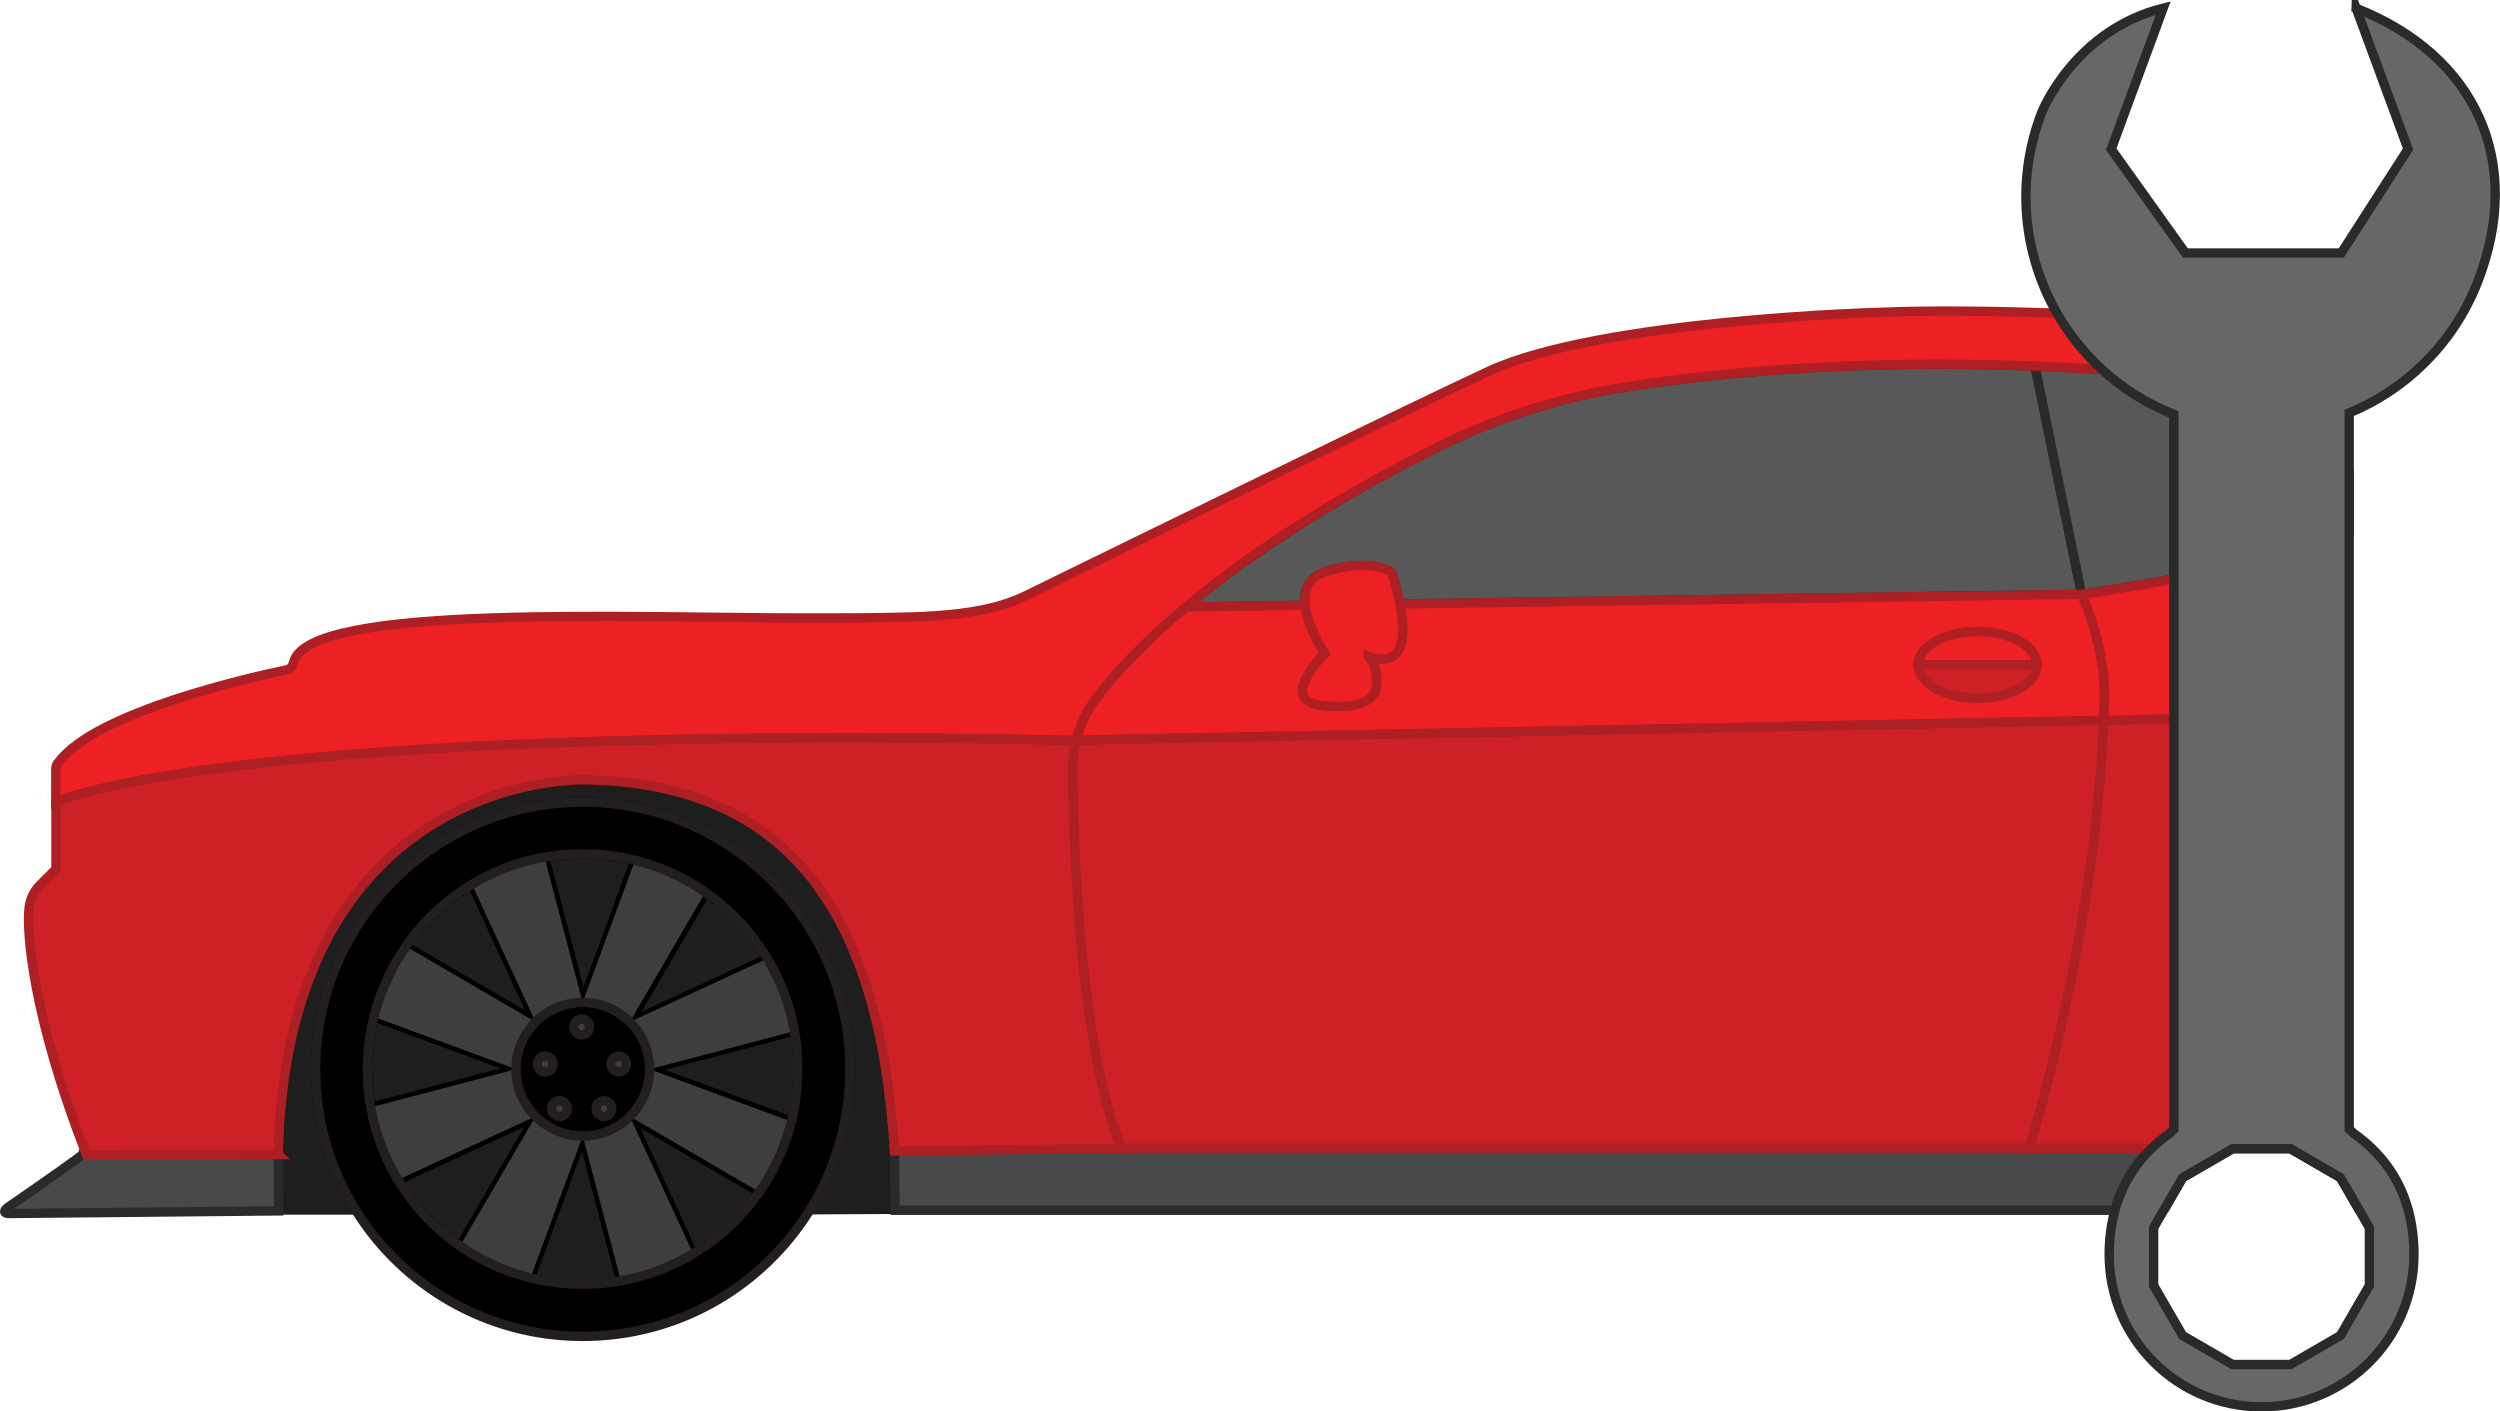 <?xml version="1.0" encoding="UTF-8"?>
<svg id="Layer_2" data-name="Layer 2" xmlns="http://www.w3.org/2000/svg" viewBox="0 0 267.57 151.07">
  <defs>
    <style>
      .cls-1, .cls-2 {
        fill: none;
      }

      .cls-1, .cls-2, .cls-3, .cls-4, .cls-5, .cls-6, .cls-7, .cls-8, .cls-9 {
        stroke-miterlimit: 10;
      }

      .cls-1, .cls-3 {
        stroke: #231f20;
      }

      .cls-2 {
        stroke: #000;
      }

      .cls-4 {
        fill: #666766;
      }

      .cls-4, .cls-8, .cls-9 {
        stroke: #2a2a2a;
      }

      .cls-5 {
        stroke: #ae2024;
      }

      .cls-5, .cls-6 {
        fill: #ce2027;
      }

      .cls-10 {
        fill: #3e3e3e;
      }

      .cls-10, .cls-11 {
        stroke-width: 0px;
      }

      .cls-11 {
        fill: #1e1e1e;
      }

      .cls-6, .cls-7 {
        stroke: #ae1f23;
      }

      .cls-7 {
        fill: #ed2024;
      }

      .cls-8 {
        fill: #49494b;
      }

      .cls-9 {
        fill: #585858;
      }
    </style>
  </defs>
  <g id="Layer_1-2" data-name="Layer 1">
    <g>
      <g>
        <path class="cls-11" d="m97.31,122.9l-.09,7.02-10.77.06c2.73-4.38,4.5-10,4.5-15.54,0-15.79-12.8-28.59-28.59-28.59s-28.59,12.8-28.59,28.59c0,5.54,1.61,11.18,4.34,15.56h-9.11s.1-2.78.17-6.37c0-.02,0-.06,0-.09,1.37-23.22,11.05-40.32,33.18-40.07,21.32.25,33.12,12.94,34.74,39.43h.2Z"/>
        <path class="cls-11" d="m57.32,119.49l-7.86,13.48s-.1.14-.25.37c-.29-.2-.56-.4-.83-.61-.12-.09-.23-.17-.34-.26-.27-.21-.53-.44-.79-.67-.29-.24-.56-.49-.83-.75-.05-.04-.1-.09-.14-.13-.25-.25-.51-.52-.75-.78-.03-.03-.06-.06-.09-.1-.28-.29-.54-.6-.8-.91-.28-.34-.55-.68-.81-1.04-.24-.32-.46-.64-.68-.98-.23-.35-.44-.7-.66-1.06.16.13.25.2.25.2l14.6-6.74Z"/>
        <path class="cls-11" d="m66.44,137.11c-.32.06-.64.11-.96.15-.27.04-.55.07-.82.1-.33.03-.67.06-1.01.07-.42.03-.85.04-1.29.04-.4,0-.79,0-1.18-.03-.39-.02-.79-.05-1.17-.09-.25-.02-.49-.06-.74-.09-.2-.02-.4-.06-.59-.09-.35-.06-.7-.12-1.05-.19-.29-.06-.57-.13-.85-.2-.07-.02-.15-.03-.22-.06.08-.02.16-.03.24-.06l5.56-15.09,3.97,15.09s.03.17.1.43Z"/>
        <path class="cls-11" d="m81.3,127.56c-.05.06-.09.13-.14.19-.17.24-.34.47-.52.7-.06.08-.11.16-.18.24-.19.25-.39.49-.6.73-.06.07-.13.15-.2.22-.18.21-.38.43-.58.64-.08.09-.17.17-.25.26-.19.2-.39.4-.59.58-.1.09-.19.18-.29.27-.28.25-.56.51-.86.75-.25.21-.49.41-.75.6-.15.12-.31.24-.47.35-.25.19-.52.37-.79.55-.33.23-.68.44-1.03.65,0,0-.02,0-.02.02.04-.06.07-.13.11-.2l-6.74-14.6,13.48,7.86s.15.1.41.21Z"/>
        <path class="cls-11" d="m85.4,114.44c0,.4,0,.79-.03,1.18-.02.4-.05.79-.09,1.18-.03.29-.06.57-.1.85-.02.15-.04.29-.06.44-.06.33-.11.67-.18.99-.07.37-.16.75-.25,1.11,0,.02,0,.04-.02.06-.02-.09-.04-.17-.06-.26l-15.09-5.56,15.09-3.97s.17-.02.44-.09c0,.06.02.13.03.2.03.19.06.37.09.56.04.26.08.52.1.79,0,.06.02.13.02.21.03.33.06.65.07.98.02.44.04.87.04,1.31Z"/>
        <path class="cls-11" d="m82.22,102.76c-.06-.04-.13-.07-.2-.11l-14.6,6.74,7.86-13.48s.09-.16.18-.42c.06.04.13.09.18.13.22.15.44.31.66.48.13.1.26.2.39.31.2.15.4.31.59.48.11.08.21.17.32.27.2.17.39.35.58.53.1.09.19.17.28.27.21.19.41.39.59.6.1.09.18.18.27.28.19.21.38.42.56.64.39.45.76.91,1.1,1.39.2.27.39.54.57.82,0,.02.02.02.02.03.22.33.44.68.64,1.02,0,0,0,.02.02.02Z"/>
        <path class="cls-11" d="m68.22,92.16c-.1,0-.19.02-.29.04l-5.56,15.09-3.97-15.09s-.03-.17-.12-.43c.15-.03.3-.06.46-.08.1-.02.21-.03.32-.05.02,0,.04,0,.06,0,.25-.04.5-.07.75-.1.1,0,.19-.02.29-.03.29-.02.57-.05.87-.06.06,0,.13,0,.19,0h.07c.36-.02.71-.03,1.07-.03s.7,0,1.04.03c.07,0,.13,0,.21,0,.33,0,.65.03.98.07.13,0,.25.02.37.04.21.02.41.05.62.07.17.02.33.05.5.08.39.06.77.13,1.15.21.19.04.37.09.56.13.14.04.29.07.43.11Z"/>
        <path class="cls-11" d="m57.32,109.39l-13.48-7.86c-.13-.09-.27-.16-.4-.21.14-.22.29-.44.45-.64,0,0,0-.02.02-.02.22-.3.44-.59.68-.87.23-.29.48-.56.72-.83.25-.27.49-.53.75-.79l.06-.06c.25-.25.5-.48.76-.72.25-.22.49-.44.74-.64.07-.06.13-.11.21-.17.25-.21.5-.41.76-.6.03-.02.06-.06.1-.08.24-.17.48-.35.72-.52.32-.21.64-.42.97-.62.11-.07.23-.14.35-.21-.06.07-.1.15-.16.22l6.74,14.6Z"/>
        <path class="cls-11" d="m55.22,114.44l-15.09,3.97c-.15.04-.29.09-.42.14-.06-.33-.12-.67-.16-1.01-.05-.31-.08-.63-.11-.95-.03-.33-.06-.67-.07-1.01-.02-.38-.03-.76-.03-1.15s0-.78.03-1.16v-.04c.02-.33.04-.65.07-.98,0-.11.02-.22.03-.33.03-.27.06-.53.1-.79.02-.16.05-.32.07-.48.05-.29.1-.58.16-.87h0c.07-.37.16-.73.25-1.09,0-.02.02-.03.02-.06.02-.06.03-.11.05-.16,0,.25.02.39.02.39l15.09,5.56Z"/>
      </g>
      <path class="cls-8" d="m8.93,123.51c-2.29,1.74-8.16,5.76-8.16,5.76,0,0-.74.61.22.61s28.85-.28,28.85-.28l-.07-6.04-20.84-.05Z"/>
      <path class="cls-2" d="m62.37,85.85c-15.79,0-28.59,12.8-28.59,28.59,0,5.54,1.57,10.71,4.3,15.09h3.64l7.15,7.94,11.91,3.18,6.89-1.22,3.1-.55h0l3.51-.62,7.15-7.15,2.38-1.59h2.84c2.73-4.38,4.3-9.55,4.3-15.09,0-15.79-12.8-28.59-28.59-28.59Zm14.33,10.56c.2.15.4.31.59.48.11.08.21.17.32.27.2.17.39.35.58.53.1.09.19.17.28.27.21.19.41.39.59.6.1.09.18.18.27.28.19.21.38.42.56.64.39.45.76.91,1.1,1.39.2.27.39.54.57.82,0,.02.02.02.02.03.22.33.44.68.64,1.02,0,0,0,.02.02.02-.06-.04-.13-.07-.2-.11l-14.6,6.74,7.86-13.48s.09-.16.18-.42c.06.04.13.09.18.13.22.15.44.31.66.48.13.1.26.2.39.31Zm-17.96-4.72c.1-.02.21-.03.32-.05.02,0,.04,0,.06,0,.25-.04.5-.07.75-.1.1,0,.19-.02.29-.03.29-.02.57-.05.87-.06.06,0,.13,0,.19,0h.07c.36-.02.71-.03,1.07-.03s.7,0,1.04.03c.07,0,.13,0,.21,0,.33,0,.65.03.98.07.13,0,.25.02.37.04.21.02.41.05.62.07.17.02.33.05.5.08.39.06.77.13,1.15.21.19.04.37.09.56.13.14.04.29.07.43.11-.1,0-.19.02-.29.04l-5.56,15.09-3.97-15.09s-.03-.17-.12-.43c.15-.03.3-.06.46-.08Zm-14.83,8.97c.22-.3.44-.59.68-.87.23-.29.48-.56.72-.83.25-.27.49-.53.75-.79l.06-.06c.25-.25.5-.48.76-.72.25-.22.49-.44.74-.64.07-.06.13-.11.21-.17.25-.21.5-.41.76-.6.03-.02.06-.06.1-.08.24-.17.48-.35.72-.52.32-.21.64-.42.97-.62.11-.07.23-.14.35-.21-.06.07-.1.15-.16.22l6.74,14.6-13.48-7.86c-.13-.09-.27-.16-.4-.21.14-.22.29-.44.45-.64,0,0,0-.02.02-.02Zm-4.54,12.62v-.04c.02-.33.04-.65.07-.98,0-.11.02-.22.03-.33.03-.27.06-.53.1-.79.02-.16.05-.32.07-.48.05-.29.1-.58.16-.87h0c.07-.37.16-.73.25-1.09,0-.02.02-.03.02-.06.02-.06.03-.11.05-.16,0,.25.02.39.02.39l15.09,5.56-15.09,3.97c-.15.04-.29.09-.42.14-.06-.33-.12-.67-.16-1.01-.05-.31-.08-.63-.11-.95-.03-.33-.06-.67-.07-1.01-.02-.38-.03-.76-.03-1.15s0-.78.03-1.16Zm7.86,18.51c-.29-.24-.56-.49-.83-.75-.05-.04-.1-.09-.14-.13-.25-.25-.51-.52-.75-.78-.03-.03-.06-.06-.09-.1-.28-.29-.54-.6-.8-.91-.28-.34-.55-.68-.81-1.04-.24-.32-.46-.64-.68-.98-.23-.35-.44-.7-.66-1.06.16.13.25.2.25.2l14.6-6.74-7.86,13.48s-.1.14-.25.37c-.29-.2-.56-.4-.83-.61-.12-.09-.23-.17-.34-.26-.27-.21-.53-.44-.79-.67Zm18.25,5.46c-.27.04-.55.07-.82.1-.33.03-.67.06-1.01.07-.42.03-.85.04-1.29.04-.4,0-.79,0-1.18-.03-.39-.02-.79-.05-1.17-.09-.25-.02-.49-.06-.74-.09-.2-.02-.4-.06-.59-.09-.35-.06-.7-.12-1.05-.19-.29-.06-.57-.13-.85-.2-.07-.02-.15-.03-.22-.06.08-.02.16-.03.24-.06l5.56-15.09,3.97,15.09s.03.17.1.43c-.32.06-.64.11-.96.15Zm15.68-9.51c-.17.24-.34.47-.52.7-.06.08-.11.16-.18.24-.19.25-.39.49-.6.73-.06.07-.13.15-.2.22-.18.21-.38.43-.58.64-.08.09-.17.17-.25.26-.19.2-.39.4-.59.58-.1.09-.19.18-.29.27-.28.25-.56.51-.86.75-.25.21-.49.41-.75.6-.15.12-.31.24-.47.35-.25.19-.52.37-.79.55-.33.23-.68.44-1.03.65,0,0-.02,0-.02.02.04-.06.07-.13.11-.2l-6.74-14.6,13.48,7.86s.15.1.41.21c-.05.06-.09.13-.14.19Zm4.2-12.13c-.02.4-.05.79-.09,1.18-.03.29-.06.57-.1.85-.02.15-.04.29-.06.44-.06.33-.11.67-.18.99-.07.37-.16.75-.25,1.11,0,.02,0,.04-.02.06-.02-.09-.04-.17-.06-.26l-15.09-5.56,15.09-3.97s.17-.02.44-.09c0,.06.02.13.03.2.03.19.06.37.09.56.04.26.08.52.1.79,0,.06.02.13.02.21.03.33.06.65.07.98.02.44.04.87.04,1.31,0,.4,0,.79-.03,1.18Z"/>
      <path class="cls-2" d="m97.31,82.67v40.22h-.2c-1.63-26.49-13.42-39.18-34.74-39.43-22.13-.25-31.81,16.85-33.18,40.07.24-12.56.62-40.87.62-40.87h67.5Z"/>
      <path class="cls-10" d="m84.6,110.47l-15.09,3.97,15.09,5.56c.02.09.04.17.06.26h0c1.87,9.06-2.05,7.91-3.36,7.3-.25-.11-.41-.21-.41-.21l-13.48-7.86,6.74,14.6c-.04.07-.07.13-.11.2-1.29,2.3-2.37,3.75-3.28,4.59h0c-1.41,1.31-2.41,1.18-3.1.55-.69-.62-1.06-1.72-1.22-2.33-.07-.26-.1-.43-.1-.43l-3.97-15.09-5.56,15.09c-.08.02-.16.04-.24.06h0c-10.63,2.6-8.25-2.03-7.36-3.4.15-.23.25-.37.25-.37l7.86-13.48-14.6,6.74s-.09-.07-.25-.2c-1.28-1.03-6.95-5.89-2.76-7.48.13-.06.27-.1.42-.14l15.09-3.97-15.09-5.56s0-.14-.02-.39v-.02c-.04-1.78,0-8.68,3.32-7.16h0c.13.06.26.13.4.21l13.48,7.86-6.74-14.6c.06-.07.1-.15.16-.22,5.31-7.54,7.1-4.1,7.54-2.79.09.25.12.43.12.43l3.97,15.09,5.56-15.09c.1-.02.2-.03.29-.04h0c8.2-1.19,7.68,2.12,7.23,3.33-.1.26-.18.42-.18.42l-7.86,13.48,14.6-6.74c.06.04.13.07.2.11,9.84,5.5,4.49,7.25,2.82,7.62-.26.06-.44.09-.44.09Z"/>
      <path class="cls-9" d="m222.79,63.61l-72.97,1.03c-.19-.98-.48-2.1-.89-3.41,0,0-2.38-1.59-7.15,0-1.83.61-2.26,2.03-2.08,3.56l-12.78.18c5.83-4.89,14.3-10.73,26.47-16.89,6.54-3.31,13.56-5.58,20.81-6.7,9.45-1.48,24.33-2.95,43.6-2.2l4.99,24.44Z"/>
      <path class="cls-3" d="m62.37,85.85c-15.79,0-28.59,12.8-28.59,28.59,0,5.54,1.57,10.71,4.3,15.09,5.04,8.11,14.03,13.5,24.29,13.5s19.24-5.39,24.29-13.5c2.73-4.38,4.3-9.55,4.3-15.09,0-15.79-12.8-28.59-28.59-28.59Zm-23,27.43v-.04c.02-.33.04-.65.07-.98,0-.11.02-.22.03-.33.03-.27.06-.53.1-.79.02-.16.05-.32.07-.48.05-.29.1-.58.16-.87h0c.07-.37.16-.73.25-1.09,0-.02.02-.03.02-.06.02-.06.03-.11.05-.16v-.02c.06-.24.13-.48.2-.71.02-.09.06-.17.09-.26.1-.33.21-.66.33-.98.13-.35.26-.7.41-1.04,0,0,0-.02.02-.02.14-.32.27-.63.42-.94.02-.05.04-.09.06-.13.11-.24.23-.47.35-.69.06-.11.12-.22.17-.33.1-.17.19-.35.29-.52.04-.06.07-.12.11-.18.13-.22.27-.44.41-.66,0-.02.02-.03.03-.05,0-.02.02-.04.04-.06.1-.16.19-.31.3-.46,0-.02.02-.03.03-.05,0-.02.02-.03.03-.04,0,0,0-.02.02-.02,0,0,0-.02,0-.02.02-.03.04-.06.06-.09.13-.18.26-.37.4-.55,0,0,0-.02.02-.02.22-.3.44-.59.68-.87.23-.29.48-.56.72-.83.24-.27.49-.53.75-.79l.06-.06c.25-.25.5-.49.76-.72.25-.22.49-.44.74-.64.07-.06.13-.11.21-.17.25-.21.5-.41.76-.6.03-.02.06-.06.1-.08.24-.17.48-.35.72-.52.32-.21.64-.42.97-.62.11-.07.23-.14.35-.21.23-.13.45-.26.68-.39.21-.12.43-.23.65-.33.13-.06.26-.13.4-.19.27-.14.55-.26.83-.38.08-.04.16-.07.24-.1.28-.13.56-.24.84-.33.05-.02.09-.04.13-.06.29-.1.57-.2.86-.29.1-.03.19-.06.29-.09.27-.09.55-.16.83-.24.1-.02.19-.05.29-.07.25-.06.52-.12.78-.17.11-.02.23-.05.34-.07.13-.02.25-.06.39-.07.15-.03.3-.06.46-.08.1-.02.21-.03.32-.05.02,0,.04,0,.06,0,.25-.04.5-.07.75-.1.1,0,.19-.02.29-.03.29-.02.57-.05.87-.06.06,0,.13,0,.19,0h.07c.36-.02.71-.03,1.07-.03s.7,0,1.04.03c.07,0,.13,0,.21,0,.33,0,.65.03.98.07.13,0,.25.02.37.04.21.02.41.05.62.07.17.02.33.05.5.08.39.06.77.13,1.15.21.19.04.37.09.56.13.14.04.29.07.43.11h0c.33.09.65.17.98.28.18.06.37.12.55.18.2.06.4.14.6.21.33.12.64.24.95.37.05.02.1.04.14.06.27.11.54.23.8.37.1.04.18.08.27.13.23.1.46.22.69.35.09.04.17.09.26.13.21.11.41.23.61.35.16.1.32.19.47.29.09.06.17.11.25.17.21.13.41.26.6.41.02,0,.04.02.06.03.06.04.13.09.18.13.22.15.44.31.66.48.13.1.26.2.39.31.2.15.4.31.59.48.11.08.21.17.32.27.2.17.39.35.58.53.1.09.19.17.28.27.21.19.41.39.59.6.1.09.18.18.27.28.19.21.38.42.56.64.39.45.76.91,1.1,1.39.2.27.39.54.57.82,0,.02.02.02.02.03.22.33.44.68.64,1.02,0,0,0,.02.02.02.02.04.05.08.07.13.13.23.27.47.39.71.66,1.22,1.21,2.49,1.63,3.83.07.21.13.43.19.64.05.14.08.28.12.41.06.24.12.48.17.71.02.09.05.18.06.28.06.23.1.47.14.71.02.06.02.13.04.21,0,.06.02.13.03.2.03.19.06.37.09.56.04.26.08.52.1.79,0,.06.02.13.02.21.03.33.06.65.07.98.02.44.04.87.04,1.31,0,.4,0,.79-.03,1.18-.02.4-.05.79-.09,1.18-.03.29-.06.57-.1.85-.02.15-.04.29-.06.44-.06.33-.11.67-.18.99-.07.37-.16.75-.25,1.11,0,.02,0,.04-.02.06h0c-.1.36-.19.71-.3,1.05-.11.36-.23.71-.36,1.05-.11.33-.24.64-.37.95-.04.11-.09.22-.14.33-.1.23-.2.45-.31.68-.04.1-.08.18-.13.27-.09.21-.19.41-.3.6-.12.23-.24.45-.37.68-.16.29-.33.58-.52.86-.16.26-.33.52-.5.77-.02.02-.03.04-.05.06-.05.06-.09.13-.14.19-.17.24-.34.47-.52.7-.06.08-.11.16-.18.24-.19.25-.39.49-.6.73-.06.07-.13.15-.2.22-.18.21-.38.43-.58.64-.08.09-.17.17-.25.26-.19.2-.39.4-.59.58-.1.09-.19.18-.29.27-.28.25-.56.51-.86.75-.25.21-.49.41-.75.6-.15.12-.31.24-.47.35-.25.19-.52.37-.79.55-.33.23-.68.44-1.03.65,0,0-.02,0-.02.02-.04.02-.08.05-.13.07-.23.14-.47.27-.71.39-.66.36-1.35.68-2.05.97-.29.13-.59.24-.88.35-.31.11-.63.22-.94.32-.29.1-.6.18-.89.26-.25.07-.49.14-.75.19-.14.04-.29.07-.44.1-.27.06-.55.11-.83.16-.32.06-.64.11-.96.15-.27.04-.55.07-.82.1-.33.03-.67.06-1.01.07-.42.03-.85.04-1.29.04-.4,0-.79,0-1.18-.03-.39-.02-.79-.05-1.17-.09-.25-.02-.49-.06-.74-.09-.2-.02-.4-.06-.59-.09-.35-.06-.7-.12-1.05-.19-.29-.06-.57-.13-.85-.2-.07-.02-.15-.03-.22-.06h0c-.44-.11-.88-.24-1.31-.38-.27-.09-.54-.18-.8-.28-.36-.13-.71-.26-1.05-.41-.34-.14-.68-.29-1.02-.46-.29-.14-.56-.27-.83-.42-.13-.07-.27-.14-.41-.22-.13-.07-.26-.15-.4-.23-.24-.13-.48-.28-.71-.43-.29-.18-.56-.37-.84-.56-.29-.2-.56-.4-.83-.61-.12-.09-.23-.17-.34-.26-.27-.21-.53-.44-.79-.67-.29-.24-.56-.49-.83-.75-.05-.04-.1-.09-.14-.13-.25-.25-.51-.52-.75-.78-.03-.03-.06-.06-.09-.1-.28-.29-.54-.6-.8-.91-.28-.34-.55-.68-.81-1.04-.24-.32-.46-.64-.68-.98-.23-.35-.44-.7-.66-1.06-.15-.25-.29-.5-.42-.75-.15-.28-.3-.56-.44-.86-.17-.33-.32-.68-.46-1.02-.26-.62-.5-1.25-.71-1.91-.1-.29-.18-.59-.26-.88-.02-.04-.02-.08-.03-.12-.07-.25-.14-.51-.19-.76-.02-.1-.05-.21-.07-.31-.06-.29-.12-.58-.17-.87-.06-.33-.12-.67-.16-1.01-.05-.31-.08-.63-.11-.95-.03-.33-.06-.67-.07-1.01-.02-.38-.03-.76-.03-1.15s0-.78.03-1.16Z"/>
      <path class="cls-3" d="m67.42,109.39c-1.29-1.29-3.08-2.1-5.05-2.1s-3.76.8-5.05,2.1c-1.29,1.29-2.1,3.08-2.1,5.05s.8,3.76,2.1,5.05c1.29,1.29,3.08,2.1,5.05,2.1s3.76-.8,5.05-2.1c1.29-1.29,2.1-3.08,2.1-5.05s-.8-3.76-2.1-5.05Zm-9.08,5.33c-.46,0-.84-.38-.84-.84s.38-.85.84-.85.85.38.85.85-.38.84-.85.84Zm1.54,4.77c-.47,0-.85-.38-.85-.84s.38-.85.85-.85.84.38.84.85-.37.84-.84.84Zm2.38-8.74c-.47,0-.85-.38-.85-.84s.38-.85.85-.85.84.38.84.85-.37.84-.84.84Zm2.38,8.74c-.47,0-.85-.38-.85-.84s.38-.85.85-.85.84.38.84.85-.37.84-.84.84Zm1.59-4.77c-.47,0-.85-.38-.85-.84s.38-.85.85-.85.84.38.84.85-.37.84-.84.84Z"/>
      <path class="cls-8" d="m230.29,122.9c-1.9,1.82-3.22,4.05-3.93,6.63H95.81c-.02-2.28-.07-4.5-.07-6.63h134.55Z"/>
      <path class="cls-9" d="m232.67,44.35v17.62c-5.54,1.01-9.88,1.64-9.88,1.64l-4.99-24.44c2.33.09,4.73.21,7.18.37,2.18,2,4.77,3.65,7.69,4.8Z"/>
      <path class="cls-7" d="m222.79,63.61l-72.97,1.03c1.32,6.65-1.9,6.16-3.38,5.62.43.37.9,1.15.9,2.87,0,3.18-5.56,2.38-5.56,2.38,0,0-2.38,0-2.38-1.59s2.38-3.97,2.38-3.97c0,0-1.82-2.72-2.08-5.18l-12.78.18c-4.73,3.95-7.72,7.3-9.55,9.69-1.05,1.37-1.79,2.93-2.2,4.57h.07l109.89-2.12c.02-.27.02-.53.03-.79,0,0,.79-5.56-2.38-12.71Zm-11.12,11.12c-3.51,0-6.35-1.6-6.35-3.57s2.84-3.57,6.35-3.57,6.35,1.6,6.35,3.57-2.84,3.57-6.35,3.57Z"/>
      <path class="cls-7" d="m224.98,39.55c-2.45-.16-4.85-.29-7.18-.37-19.27-.75-34.15.72-43.6,2.2-7.25,1.13-14.27,3.39-20.81,6.7-12.17,6.16-20.64,12-26.47,16.89-4.73,3.95-7.72,7.3-9.55,9.69-1.05,1.37-1.79,2.93-2.2,4.57-91.6-1.83-109.2,6.62-109.2,6.62v-3.56c0-.27.1-.52.29-.71,3.99-5.39,20.79-9.13,24.43-9.89.39-.08.64-.41.73-.79,1.45-6.39,36.55-4.72,55.54-4.76,5.82,0,10.58-.04,13.24-.24,3.33-.25,6.62-.7,9.62-2.16,11.22-5.5,39.93-19.54,49.43-23.97,11.91-5.56,42.09-6.35,42.09-6.35,5.19-.21,11.86-.14,18.81.09,1.28,2.22,2.9,4.26,4.83,6.03Z"/>
      <polyline class="cls-1" points="231.59 129.53 233.61 126.04 238.96 122.94 245.14 122.94 250.5 126.04 252.51 129.53"/>
      <line class="cls-1" x1="251.44" y1="57.49" x2="251.44" y2="50.18"/>
      <path class="cls-6" d="m232.67,76.91v43.94l-.43.45c-.71.49-1.36,1.02-1.95,1.6h-13.12s7.04-22.25,7.97-45.78h.03l7.5-.21Z"/>
      <path class="cls-6" d="m225.14,77.11c-.92,23.53-7.97,45.78-7.97,45.78h-97.11s-4.89-9.31-5.26-40.46c-.02-1.09.11-2.16.37-3.2h.07l109.89-2.12Z"/>
      <path class="cls-7" d="m218.02,71.16h-12.71c0-1.98,2.84-3.57,6.35-3.57s6.35,1.6,6.35,3.57Z"/>
      <path class="cls-5" d="m218.02,71.16c0,1.98-2.84,3.57-6.35,3.57s-6.35-1.6-6.35-3.57h12.71Z"/>
      <line class="cls-1" x1="232.72" y1="76.91" x2="232.67" y2="76.91"/>
      <path class="cls-7" d="m232.67,61.97v14.94l-7.5.21h-.03c.02-.27.02-.53.03-.79,0,0,.79-5.56-2.38-12.71,0,0,4.34-.64,9.88-1.64Z"/>
      <path class="cls-4" d="m252.51,129.53l1.08,1.87v6.18l-3.1,5.36-5.35,3.1h-6.19l-5.35-3.1-3.1-5.36v-6.18l1.08-1.87,2.02-3.49,5.35-3.1h6.19l5.35,3.1,2.02,3.49Zm-.34-128.66l5.56,15.09-7.15,11.12h-16.68l-7.94-11.12,5.56-15.09c-9.53,2.38-12.99,11.14-12.99,11.14-2.84,7.32-2,15.18,1.62,21.51,1.28,2.22,2.9,4.26,4.83,6.03,2.18,2,4.77,3.65,7.69,4.8v76.5l-.43.45c-.71.49-1.36,1.02-1.95,1.6-1.9,1.82-3.22,4.05-3.93,6.63-.41,1.47-.62,3.05-.62,4.73,0,9.01,7.3,16.31,16.31,16.31s16.31-7.31,16.31-16.31c0-1.68-.21-3.26-.6-4.73-.71-2.58-2.02-4.81-3.92-6.63-.59-.58-1.24-1.1-1.94-1.6l-.47-.45V44.2c2.91-1.21,5.59-2.95,7.88-5.19,2.5-2.41,4.53-5.41,5.88-8.87,4.99-12.85-.22-24.21-13.02-29.26Z"/>
      <path class="cls-7" d="m146.45,70.27c.43.37.9,1.15.9,2.87,0,3.18-5.56,2.38-5.56,2.38,0,0-2.38,0-2.38-1.59s2.38-3.97,2.38-3.97c0,0-1.82-2.72-2.08-5.18-.17-1.52.25-2.95,2.08-3.56,4.77-1.59,7.15,0,7.15,0,.41,1.31.7,2.44.89,3.41,1.32,6.65-1.9,6.16-3.38,5.62Z"/>
      <path class="cls-6" d="m29.77,123.56c.97-40.93,32.6-40.09,32.6-40.09,21.32.25,31.73,13.21,33.36,39.71l24.34-.28s-4.89-9.31-5.26-40.46c-.02-1.09.11-2.15.37-3.19h0c-91.59-1.84-109.19,6.61-109.19,6.61v7.15l-1.7,1.7c-.64.64-1.06,1.49-1.17,2.39-.33,2.69.42,11.82,6.13,26.49l20.53-.02Z"/>
    </g>
  </g>
</svg>